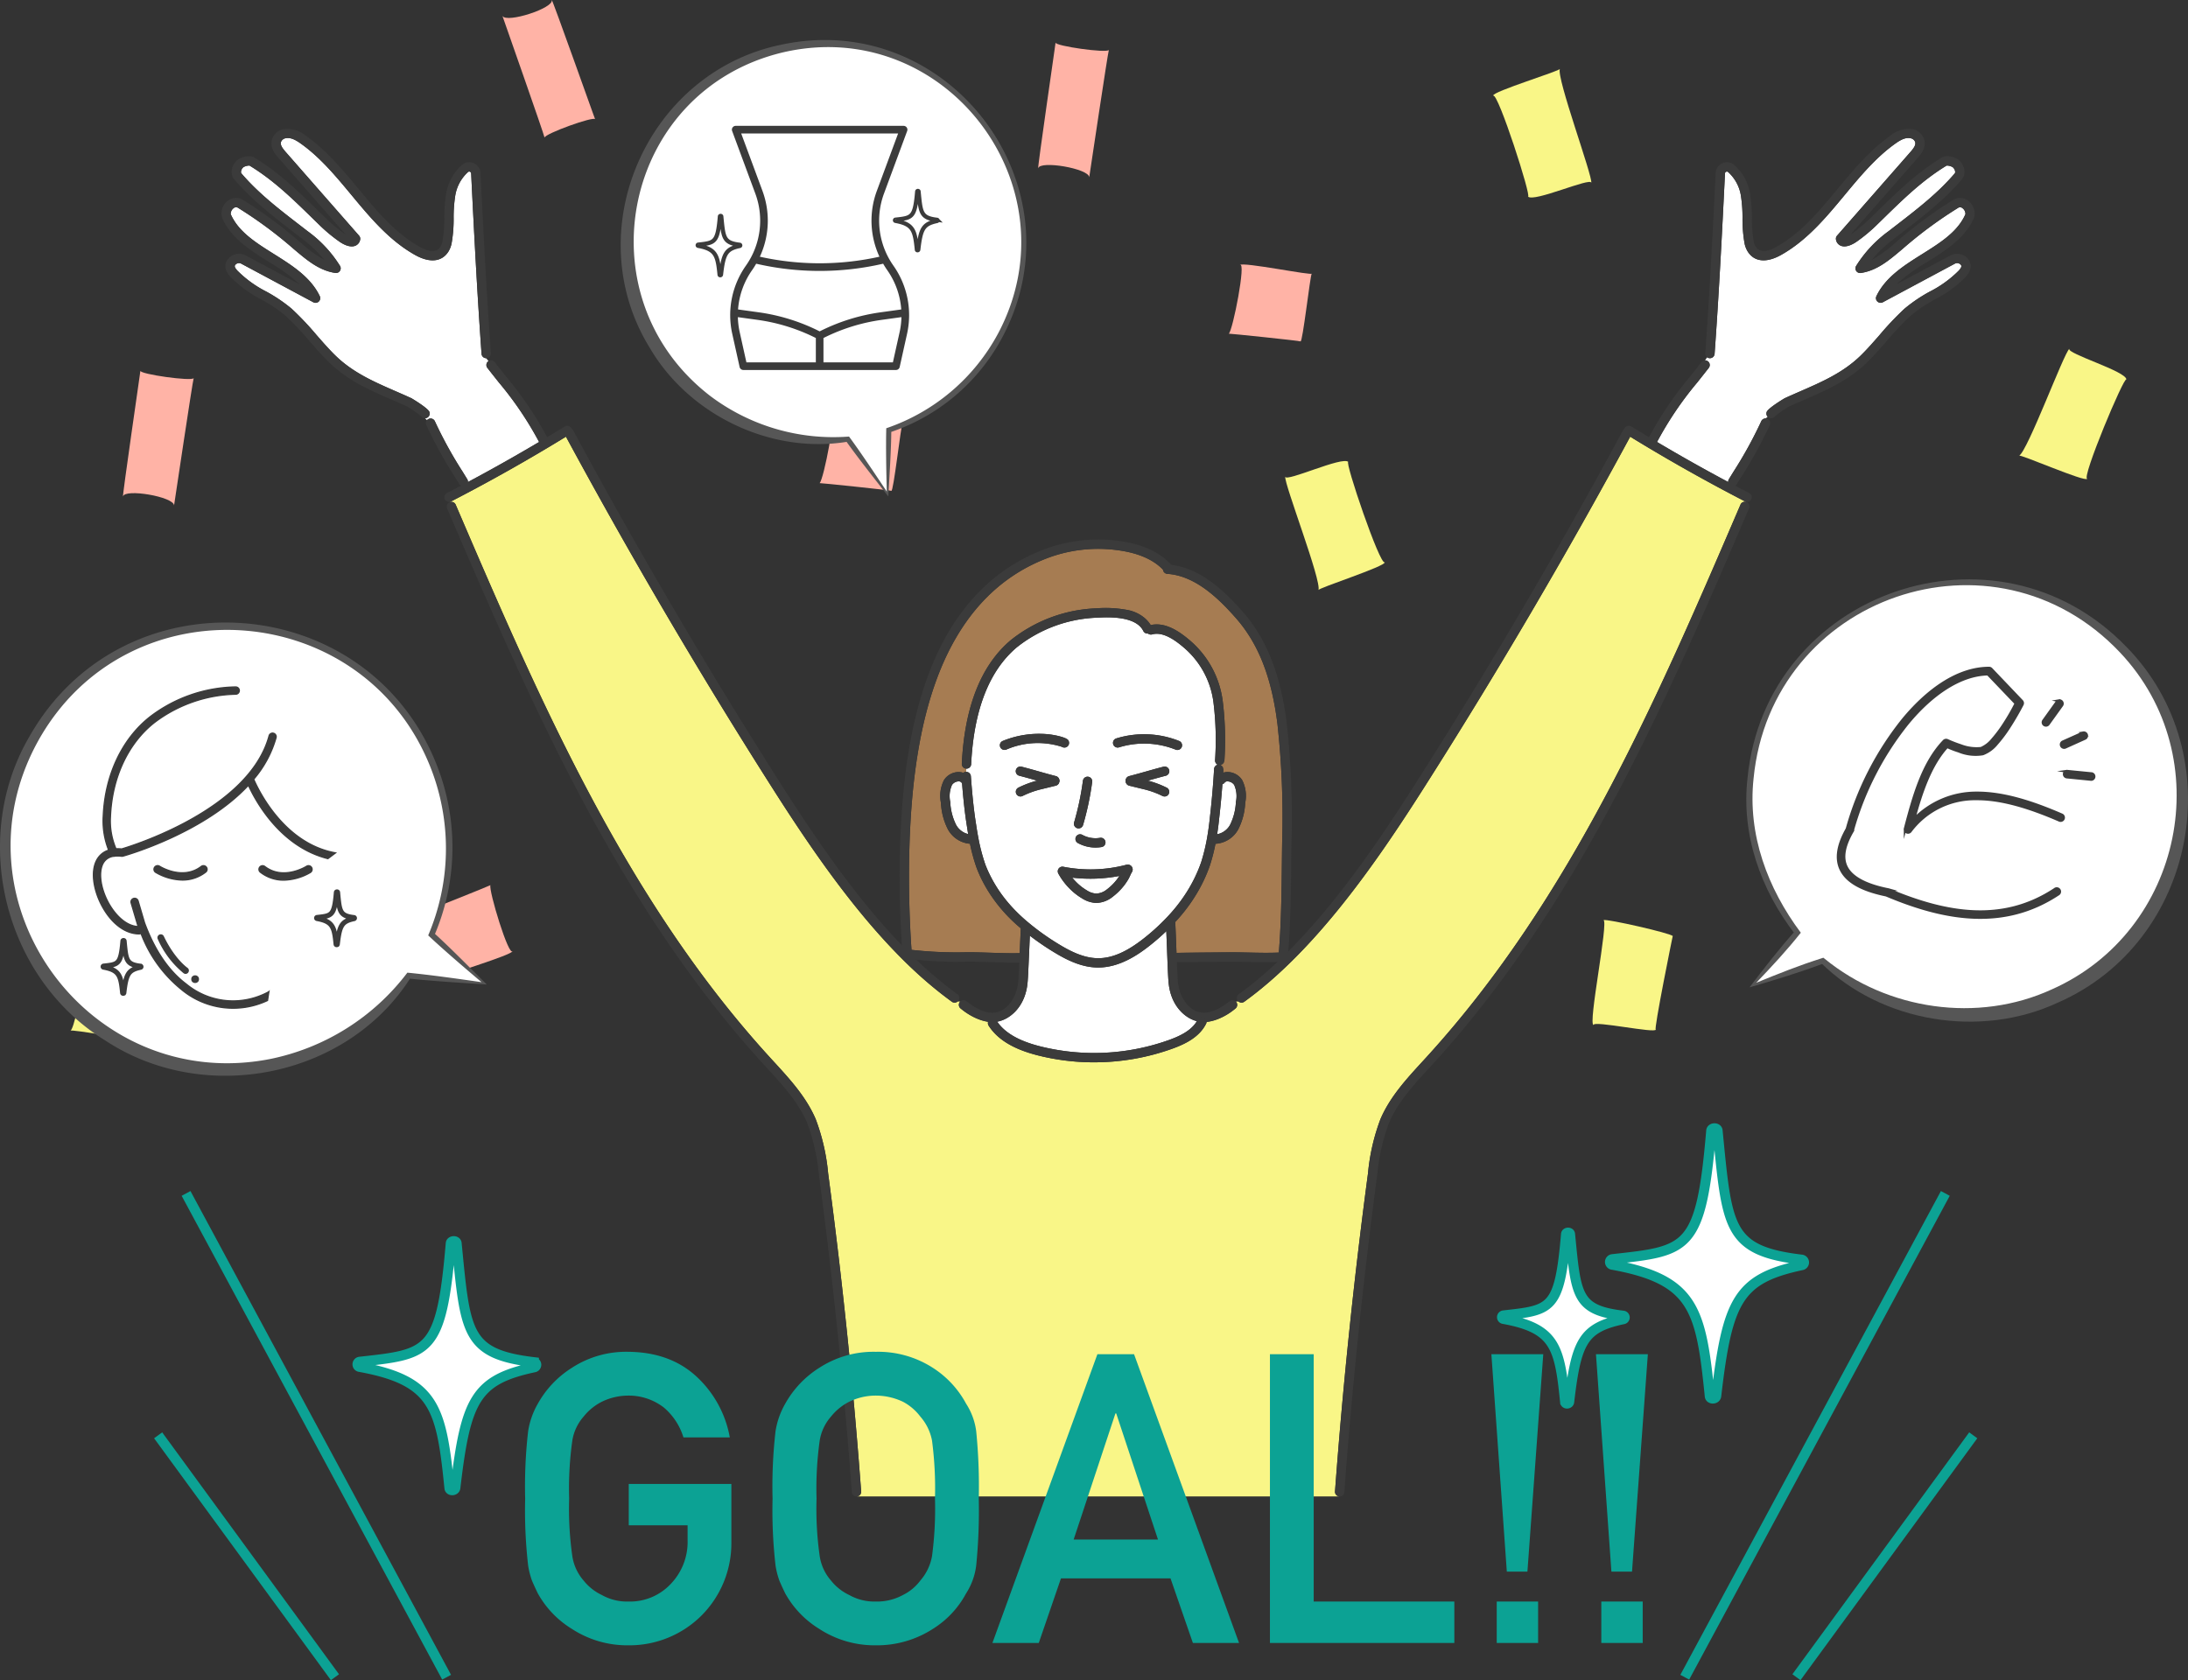 <svg xmlns="http://www.w3.org/2000/svg" width="436.887" height="335.562"><rect width="100%" height="100%" fill="#333333" stroke="none"/><defs><clipPath id="a"><path data-name="長方形 1101" fill="none" d="M0 0h410.508v298.871H0z"/></clipPath><clipPath id="b"><path data-name="長方形 1125" fill="none" d="M0 0h80.991v91.167H0z"/></clipPath><clipPath id="c"><path data-name="長方形 1129" fill="none" d="M0 0h88.196v88.343H0z"/></clipPath><clipPath id="d"><path data-name="長方形 1124" fill="none" d="M0 0h97.187v90.521H0z"/></clipPath></defs><g data-name="グループ 3454" transform="translate(14.075)" clip-path="url(#a)"><path data-name="パス 1387" d="M39.052 58.209a22.488 22.488 0 0 1-5.756-4.189c-.661-.744-.512-.951-.389-1.12a.956.956 0 0 1 1.215-.227l14.364 7.692a.932.932 0 0 0 1.283-1.228c-1.815-3.8-5.541-6.135-9.144-8.4-3.651-2.291-7.1-4.458-8.632-7.965a1.433 1.433 0 0 1 .608-1.22.73.73 0 0 1 .765-.1 84.578 84.578 0 0 1 11.2 8.272l.4.339c2.329 1.956 4.738 3.982 7.918 4.448a.933.933 0 0 0 .943-1.389 24.645 24.645 0 0 0-6.479-6.948l-1.551-1.2c-4.253-3.278-8.277-6.38-11.677-10.351a.487.487 0 0 1-.069-.354 1.367 1.367 0 0 1 .483-.882 2.4 2.4 0 0 1 1.215-.317c4.778 2.91 8.511 6.553 12.464 10.413q.668.656 1.349 1.314a31.667 31.667 0 0 0 4.21 3.512c.56.383 1.983 1.226 3.1.773a1.591 1.591 0 0 0 .968-1.215.936.936 0 0 0-.216-.8l-14.644-16.7c-.733-.837-1.146-1.471-.933-2.047a1.192 1.192 0 0 1 .908-.709c1-.194 1.946.3 3.065 1.093 3.864 2.753 7.022 6.559 10.074 10.24 3.707 4.469 7.539 9.087 12.722 11.987 2.929 1.639 5.357 1.378 6.661-.714a4.985 4.985 0 0 0 .623-1.653 27.75 27.75 0 0 0 .4-5.021 27.893 27.893 0 0 1 .3-4.326 8.09 8.09 0 0 1 2.58-4.863.356.356 0 0 1 .389-.048.378.378 0 0 1 .232.336c.578 11.838 1.232 24.4 2.073 36.037a.932.932 0 0 0 .93.866l.469.583-.067.048a.933.933 0 0 0-.159 1.309c.844 1.082 1.591 2.023 2.262 2.87a68.507 68.507 0 0 1 8.054 11.918 358.393 358.393 0 0 1-14.21 8 .915.915 0 0 0-.133-.57l-.93-1.511a83.7 83.7 0 0 1-5.543-10.082.931.931 0 0 0-1.245-.432.967.967 0 0 0-.312.245l-.392-.394a.943.943 0 0 0 .306-.051.933.933 0 0 0 .573-1.189c-.271-.781-3.568-2.74-3.6-2.753-1.037-.477-2.077-.927-3.081-1.367-4.405-1.921-8.568-3.737-12.049-7.113-1.276-1.239-2.571-2.723-3.827-4.157a59.3 59.3 0 0 0-4.967-5.244 30.8 30.8 0 0 0-5.1-3.443" fill="#fff"/><path data-name="パス 1388" d="M330.978 34.354a8.066 8.066 0 0 1 2.58 4.863 27.9 27.9 0 0 1 .3 4.326 27.739 27.739 0 0 0 .4 5.021 4.917 4.917 0 0 0 .626 1.653c1.3 2.092 3.729 2.353 6.658.714 5.183-2.9 9.016-7.519 12.722-11.988 3.054-3.68 6.212-7.486 10.077-10.239 1.119-.8 2.068-1.287 3.062-1.093a1.2 1.2 0 0 1 .911.709c.211.575-.2 1.21-.935 2.047l-14.641 16.7a.928.928 0 0 0-.214.8 1.583 1.583 0 0 0 .965 1.215c1.114.456 2.54-.389 3.1-.773a31.883 31.883 0 0 0 4.213-3.512c.453-.44.9-.88 1.348-1.317 3.953-3.856 7.683-7.5 12.465-10.409a2.373 2.373 0 0 1 1.212.317 1.367 1.367 0 0 1 .485.882.5.5 0 0 1-.072.354c-3.406 3.971-7.422 7.073-11.676 10.357-.517.4-1.037.8-1.553 1.2a24.719 24.719 0 0 0-6.479 6.948.933.933 0 0 0 .943 1.389c3.182-.466 5.588-2.492 7.918-4.451l.4-.336a84.574 84.574 0 0 1 11.2-8.272.73.73 0 0 1 .765.1 1.432 1.432 0 0 1 .608 1.22c-1.532 3.507-4.98 5.673-8.631 7.965-3.6 2.26-7.329 4.6-9.141 8.4a.932.932 0 0 0 1.284 1.221l14.362-7.692a.955.955 0 0 1 1.215.227c.123.167.272.375-.389 1.119a22.5 22.5 0 0 1-5.754 4.19 30.521 30.521 0 0 0-5.1 3.443 58.891 58.891 0 0 0-4.971 5.244c-1.252 1.434-2.55 2.918-3.827 4.157-3.481 3.377-7.644 5.192-12.049 7.113-1 .44-2.041.891-3.081 1.367-.032.013-3.329 1.972-3.6 2.753a.933.933 0 0 0 .2.951l-.434.345a.929.929 0 0 0-.84.525 84.022 84.022 0 0 1-5.542 10.087l-.931 1.506a.912.912 0 0 0-.133.57 351.353 351.353 0 0 1-14.21-8 68.514 68.514 0 0 1 8.054-11.915c.673-.847 1.418-1.788 2.262-2.87a.93.93 0 0 0-.733-1.505l.418-.618a.958.958 0 0 0 .491.181.932.932 0 0 0 1-.864c.845-11.647 1.495-24.2 2.076-36.037a.373.373 0 0 1 .229-.336.361.361 0 0 1 .389.048" fill="#fff"/><path data-name="パス 1389" d="M176.009 156.768a1.673 1.673 0 0 1 1.271-.709.694.694 0 0 1 .626.243.791.791 0 0 0 .115.127c.215 2.676.5 5.653.956 8.47.091.554.182 1.127.284 1.708a3.973 3.973 0 0 1-2.439-1.889 11.417 11.417 0 0 1-1.159-4.563 5.469 5.469 0 0 1 .347-3.387" fill="#fff"/><path data-name="パス 1390" d="M200.03 175.284a30.66 30.66 0 0 0 9.4-.339 9.046 9.046 0 0 1-.54.774 10.537 10.537 0 0 1-1.946 1.913 3.594 3.594 0 0 1-2.151.834 3.907 3.907 0 0 1-1.844-.637 10.524 10.524 0 0 1-2.182-1.719 12.006 12.006 0 0 1-.739-.826" fill="#fff"/><path data-name="パス 1391" d="M230.01 156.631a.925.925 0 0 0 .45-.331.689.689 0 0 1 .624-.242 1.68 1.68 0 0 1 1.274.708 5.492 5.492 0 0 1 .344 3.387 11.426 11.426 0 0 1-1.157 4.563 3.892 3.892 0 0 1-2.6 1.919c.17-1.1.3-2.167.416-3.177.261-2.263.477-4.547.647-6.828" fill="#fff"/><path data-name="パス 1392" d="M177.973 152.533a.933.933 0 0 0 .885.978l-.008.637a.658.658 0 0 0-.069 0 .919.919 0 0 0-.512.2 2.861 2.861 0 0 0-1.058-.157 3.511 3.511 0 0 0-2.78 1.58 6.945 6.945 0 0 0-.624 4.578 12.893 12.893 0 0 0 1.4 5.309 5.585 5.585 0 0 0 4.4 2.862 31.991 31.991 0 0 0 1.324 4.827 29.743 29.743 0 0 0 8.821 12.059 497.578 497.578 0 0 0-.2 4.515c-.006.144-.014.291-.019.437-1.661.054-3.809-.016-5.89-.083-1.517-.05-2.956-.1-4.155-.1h-.477a80.9 80.9 0 0 1-11.081-.477c-.445-6.423-.595-12.939-.445-19.378.327-14.3 2.129-25.683 5.513-34.792 4.608-12.408 12.265-20.593 22.757-24.324a28.82 28.82 0 0 1 13.439-1.308c3.982.535 6.988 1.839 8.945 3.872a.93.93 0 0 0 .868.842c5.562.355 10.236 4.9 13.69 8.827 4.507 5.119 7.142 11.841 8.3 21.158a170.562 170.562 0 0 1 .941 23.51 732.126 732.126 0 0 0-.056 4.461c-.067 5.816-.133 11.82-.608 17.675-1.983.088-3.9.048-5.906 0-1.309-.027-2.662-.059-4.045-.048-4.88.034-8.4.071-10.479.112-.013-.293-.024-.587-.035-.877-.069-1.866-.141-3.8-.213-5.189 0-.029-.006-.058-.01-.088a31.969 31.969 0 0 0 6.966-11.422 33.326 33.326 0 0 0 1.077-4.209 5.555 5.555 0 0 0 4.528-2.865 12.928 12.928 0 0 0 1.4-5.309 6.928 6.928 0 0 0-.621-4.578 3.514 3.514 0 0 0-2.78-1.58 2.833 2.833 0 0 0-.985.133l.04-.653a.926.926 0 0 1 .192-1.724 62.4 62.4 0 0 0-.309-11.718 19.1 19.1 0 0 0-6.505-12.257c-1.964-1.684-4.893-3.819-7.889-3.126a7.006 7.006 0 0 0-4.946-3.073 23.387 23.387 0 0 0-5.855-.282 29.17 29.17 0 0 0-17.158 6.364c-5.925 5-9.213 13.307-9.768 24.676" fill="#a67c52"/><path data-name="パス 1393" d="M200.392 164.254a.931.931 0 0 0 .634 1.156.886.886 0 0 0 .262.04.933.933 0 0 0 .9-.671 57.757 57.757 0 0 0 1.818-8.576.933.933 0 1 0-1.849-.245 55.921 55.921 0 0 1-1.759 8.3m1.636 2.473a.932.932 0 0 0-.917 1.622 7.283 7.283 0 0 0 3.569.922 7.375 7.375 0 0 0 1.21-.1.933.933 0 0 0-.318-1.839 5.443 5.443 0 0 1-3.544-.6m-12.576-11.8c1.287.333 2.361.637 3.4.933l.16.045a18.977 18.977 0 0 0-3.747 1.4.932.932 0 1 0 .842 1.663 17.6 17.6 0 0 1 3.74-1.349l2.883-.706a.925.925 0 0 0 .7-.778.114.114 0 0 0 .006-.021.932.932 0 0 0-.674-1.114c-1.287-.333-2.361-.637-3.4-.933s-2.135-.605-3.443-.944a.933.933 0 0 0-.466 1.807m-10.546-1.418a.934.934 0 0 0 .93-.887c.53-10.831 3.6-18.682 9.109-23.341a27.307 27.307 0 0 1 16.06-5.927c1.9-.106 7.68-.435 9.2 2.657a.936.936 0 0 0 .934.514.922.922 0 0 0 .836.174c2.212-.616 4.707 1.239 6.391 2.689a17.2 17.2 0 0 1 5.868 11.044 60.69 60.69 0 0 1 .3 11.385.941.941 0 0 0 .507.9.931.931 0 0 0-.7.847q-.06 1.035-.133 2.073c-.179 2.54-.416 5.09-.706 7.609-.15 1.3-.323 2.7-.568 4.126a33 33 0 0 1-1.159 4.773 30.5 30.5 0 0 1-7.047 11.26 41.9 41.9 0 0 1-4.326 3.931c-3.5 2.775-6.449 4.057-9.274 4.03-2.9-.024-5.652-1.474-7.957-2.889a48.392 48.392 0 0 1-5.712-4.066 28.3 28.3 0 0 1-8.779-11.71 32.634 32.634 0 0 1-1.391-5.306c-.179-.957-.331-1.895-.477-2.793-.517-3.206-.816-6.647-1.037-9.591a.933.933 0 0 0-.933-.861l.008-.637Zm42.977-4.317a.931.931 0 0 0-.52-1.212 18.888 18.888 0 0 0-12.56-.506.933.933 0 1 0 .552 1.783 17.013 17.013 0 0 1 11.316.456.933.933 0 0 0 1.212-.52m-3.193 5.735a.933.933 0 0 0-.466-1.807c-1.308.339-2.393.648-3.443.944s-2.113.6-3.4.933a.931.931 0 0 0-.669 1.135v.008a.929.929 0 0 0 .7.77l2.883.706a17.6 17.6 0 0 1 3.74 1.349.924.924 0 0 0 .421.1.932.932 0 0 0 .423-1.764 19.06 19.06 0 0 0-3.75-1.4l.16-.045c1.039-.3 2.113-.6 3.4-.933m-6.764 19.263a.98.98 0 0 0-1.074-1.489 28.132 28.132 0 0 1-12.6.4.932.932 0 0 0-1.007 1.357 13.207 13.207 0 0 0 2.2 2.953 12.305 12.305 0 0 0 2.572 2.025 5.638 5.638 0 0 0 2.74.89h.1a5.382 5.382 0 0 0 3.228-1.215 12.541 12.541 0 0 0 2.286-2.251 11.882 11.882 0 0 0 .917-1.378c.125-.224.223-.443.319-.656a4.5 4.5 0 0 1 .325-.64m-12.7-25.3a.938.938 0 0 0-.042-1.111c-.395-.487-2.439-.991-4.1-1.154a19.089 19.089 0 0 0-8.938 1.351.933.933 0 0 0 .692 1.732 15.762 15.762 0 0 1 11.081-.565 1.031 1.031 0 0 0 .235.109.935.935 0 0 0 1.074-.362" fill="#fff"/><path data-name="パス 1394" d="M218.807 185.975c.045 1.093.091 2.324.139 3.531.021.6.045 1.2.069 1.792.045 1.254.1 2.454.144 3.408.037.706.075 1.436.179 2.167.583 4.1 3.187 6.462 5.565 7.081-1.157 1.951-3.529 3.017-5.5 3.734a44.344 44.344 0 0 1-25.875 1.266c-4.182-1.069-6.961-2.676-8.488-4.909 2.484-.429 5.372-2.825 5.99-7.172.1-.733.141-1.466.179-2.177.072-1.391.144-3.068.216-4.688.045-1.05.09-2.124.138-3.129a51.627 51.627 0 0 0 4.64 3.19c2.527 1.551 5.56 3.139 8.92 3.166h.091c4.266 0 7.953-2.528 10.359-4.434q1.722-1.363 3.238-2.827" fill="#fff"/><path data-name="パス 1395" d="M76.019 100.129c7.758-4 15.463-8.347 22.912-12.917a1146 1146 0 0 0 41.319 70.331c7.353 11.55 15.918 24.082 25.776 33.934a82.825 82.825 0 0 0 9.964 8.589.939.939 0 0 0 1.149-.043l.522.011c-.024.024-.048.054-.072.083a.933.933 0 0 0 .163 1.308 11.791 11.791 0 0 0 5.469 2.649.931.931 0 0 0 .107.768c1.761 2.755 4.946 4.69 9.735 5.913a45.546 45.546 0 0 0 11.3 1.41 46.016 46.016 0 0 0 15.671-2.729c2.415-.877 5.362-2.236 6.724-5a.928.928 0 0 0 .093-.328 11.42 11.42 0 0 0 5.76-2.681.93.93 0 0 0 .163-1.308 1.535 1.535 0 0 0-.072-.083l.522-.011a.944.944 0 0 0 .6.219.928.928 0 0 0 .546-.176c14.162-10.24 26.014-27.24 35.741-42.524a1147.561 1147.561 0 0 0 41.321-70.331 355.654 355.654 0 0 0 22.912 12.917.909.909 0 0 0 .211.08l-.011.045a.929.929 0 0 0-1.09.533c-16.582 38.625-33.729 78.563-62.615 110.251q-.463.508-.93 1.016c-3.171 3.459-6.452 7.036-8.342 11.449a41.133 41.133 0 0 0-2.486 10.817 1088.397 1088.397 0 0 0-6.591 63.548.931.931 0 0 0 .861 1H157.01a.935.935 0 0 0 .864-1 1088.825 1088.825 0 0 0-6.594-63.548 41.1 41.1 0 0 0-2.486-10.817c-1.89-4.413-5.171-7.99-8.342-11.447-.312-.341-.621-.677-.93-1.018-28.883-31.687-46.03-71.626-62.612-110.251a.933.933 0 0 0-1.093-.533l-.011-.045a.942.942 0 0 0 .213-.08" fill="#f9f687"/><path data-name="パス 1396" d="M179.745 168.525a5.545 5.545 0 0 1-4.534-2.866 12.9 12.9 0 0 1-1.4-5.307 6.939 6.939 0 0 1 .622-4.58 3.516 3.516 0 0 1 2.78-1.579 2.555 2.555 0 0 1 2.2 1 .933.933 0 1 1-1.5 1.11.7.7 0 0 0-.626-.244 1.672 1.672 0 0 0-1.271.709 5.471 5.471 0 0 0-.346 3.387 11.4 11.4 0 0 0 1.158 4.563 3.548 3.548 0 0 0 3.277 1.916.933.933 0 1 1 .279 1.845 4.285 4.285 0 0 1-.631.047" fill="#3b3b3b"/><path data-name="パス 1397" d="M228.622 168.525a4.273 4.273 0 0 1-.632-.047.933.933 0 1 1 .279-1.845 3.543 3.543 0 0 0 3.278-1.916 11.431 11.431 0 0 0 1.157-4.563 5.483 5.483 0 0 0-.345-3.387 1.677 1.677 0 0 0-1.272-.709.7.7 0 0 0-.626.244.933.933 0 0 1-1.5-1.109 2.564 2.564 0 0 1 2.2-1 3.514 3.514 0 0 1 2.779 1.579 6.938 6.938 0 0 1 .622 4.58 12.9 12.9 0 0 1-1.4 5.307 5.547 5.547 0 0 1-4.533 2.866" fill="#3b3b3b"/><path data-name="パス 1398" d="M186.488 149.781a.933.933 0 0 1-.347-1.8 19.093 19.093 0 0 1 8.94-1.353c1.662.163 3.706.666 4.1 1.156a.936.936 0 0 1-1.03 1.472.951.951 0 0 1-.234-.11 15.774 15.774 0 0 0-11.082.566.945.945 0 0 1-.346.067" fill="#3b3b3b"/><path data-name="パス 1399" d="M221.016 149.78a.947.947 0 0 1-.346-.066 17.015 17.015 0 0 0-11.313-.46.933.933 0 0 1-.552-1.782 18.9 18.9 0 0 1 12.561.507.933.933 0 0 1-.347 1.8" fill="#3b3b3b"/><path data-name="パス 1400" d="M178.905 153.511h-.046a.934.934 0 0 1-.886-.977c.556-11.368 3.843-19.671 9.768-24.676a29.174 29.174 0 0 1 17.159-6.363 23.433 23.433 0 0 1 5.856.281c2.546.526 4.272 1.674 5.13 3.413a.933.933 0 1 1-1.674.826c-1.524-3.091-7.306-2.765-9.206-2.657a27.3 27.3 0 0 0-16.06 5.925c-5.514 4.659-8.579 12.512-9.109 23.342a.933.933 0 0 1-.931.887" fill="#3b3b3b"/><path data-name="パス 1401" d="M229.474 152.814h-.067a.932.932 0 0 1-.864-1 60.9 60.9 0 0 0-.3-11.385 17.2 17.2 0 0 0-5.869-11.044c-1.685-1.449-4.18-3.305-6.391-2.689a.934.934 0 1 1-.5-1.8c3.072-.857 6.1 1.341 8.108 3.07a19.09 19.09 0 0 1 6.508 12.256 62.52 62.52 0 0 1 .31 11.718.933.933 0 0 1-.929.868" fill="#3b3b3b"/><path data-name="パス 1402" d="M188.185 192.247c-1.427 0-3.032-.053-4.6-.1-1.5-.049-2.91-.1-4.092-.093h-.476a75.345 75.345 0 0 1-12.121-.617.933.933 0 0 1-.773-.852 213.265 213.265 0 0 1-.5-20.292c.332-14.514 2.174-26.093 5.63-35.4 4.81-12.951 12.844-21.507 23.88-25.431a30.687 30.687 0 0 1 14.31-1.409c4.579.616 8.043 2.2 10.295 4.7a.933.933 0 1 1-1.387 1.248c-1.947-2.165-5.028-3.543-9.157-4.1a28.8 28.8 0 0 0-13.437 1.319c-10.492 3.73-18.147 11.914-22.756 24.323-3.383 9.109-5.188 20.49-5.515 34.793-.147 6.438 0 12.952.445 19.376a80.915 80.915 0 0 0 11.081.477h.477c1.2 0 2.639.045 4.156.094 2.139.071 4.352.142 6.03.078a.933.933 0 1 1 .072 1.864 40.61 40.61 0 0 1-1.566.027" fill="#3b3b3b"/><path data-name="パス 1403" d="M220.206 192.191a.933.933 0 0 1-.023-1.865c1.952-.048 5.7-.091 11.139-.128 1.384-.011 2.737.02 4.047.048 2.01.044 3.922.085 5.905 0 .475-5.855.542-11.86.607-17.675q.025-2.234.056-4.46a170.449 170.449 0 0 0-.939-23.512c-1.157-9.315-3.794-16.038-8.3-21.157-3.453-3.924-8.129-8.473-13.691-8.825a.933.933 0 0 1 .118-1.862c6.245.4 11.283 5.261 14.973 9.455 4.7 5.34 7.562 12.588 8.75 22.16a172.115 172.115 0 0 1 .954 23.771q-.034 2.222-.056 4.452c-.068 6.118-.139 12.444-.682 18.625a.934.934 0 0 1-.871.849c-2.354.147-4.647.1-6.865.049-1.3-.028-2.637-.058-3.993-.048-5.429.037-9.166.08-11.107.128h-.023m21.929-1.06Z" fill="#3b3b3b"/><path data-name="パス 1404" d="M201.287 165.449a.917.917 0 0 1-.262-.038.932.932 0 0 1-.633-1.157 55.742 55.742 0 0 0 1.758-8.3.933.933 0 1 1 1.849.246 57.608 57.608 0 0 1-1.818 8.575.932.932 0 0 1-.894.671" fill="#3b3b3b"/><path data-name="パス 1405" d="M204.678 169.272a7.307 7.307 0 0 1-3.568-.922.933.933 0 0 1 .919-1.623 5.432 5.432 0 0 0 3.543.6.933.933 0 0 1 .316 1.839 7.159 7.159 0 0 1-1.21.1" fill="#3b3b3b"/><path data-name="パス 1406" d="M205.21 193.232h-.092c-3.359-.029-6.393-1.617-8.918-3.166-7.781-4.775-12.916-10.4-15.262-16.717a44.366 44.366 0 0 1-1.96-8.452c-.529-3.275-.831-6.766-1.057-9.747a.933.933 0 1 1 1.861-.141c.223 2.943.52 6.384 1.037 9.591a43.029 43.029 0 0 0 1.867 8.1c2.2 5.916 7.073 11.224 14.49 15.776 2.306 1.415 5.055 2.866 7.958 2.891 2.824.025 5.774-1.257 9.274-4.031 5.61-4.446 9.542-9.7 11.372-15.192a44.164 44.164 0 0 0 1.728-8.9c.369-3.206.651-6.464.839-9.683a.933.933 0 0 1 1.862.109 176.35 176.35 0 0 1-.847 9.787 45.865 45.865 0 0 1-1.812 9.273c-1.945 5.838-6.089 11.393-11.984 16.064-2.407 1.908-6.092 4.435-10.357 4.435" fill="#3b3b3b"/><path data-name="パス 1407" d="M204.85 180.333h-.1a5.663 5.663 0 0 1-2.74-.891 12.363 12.363 0 0 1-2.571-2.024 13.329 13.329 0 0 1-2.2-2.953.933.933 0 0 1 1.008-1.358 28.127 28.127 0 0 0 12.6-.406.982.982 0 0 1 1.075 1.492 4.57 4.57 0 0 0-.325.637c-.1.213-.2.433-.32.656a11.373 11.373 0 0 1-.917 1.377 12.508 12.508 0 0 1-2.286 2.252 5.382 5.382 0 0 1-3.228 1.216m-4.819-5.048c.232.286.479.562.738.826a10.516 10.516 0 0 0 2.181 1.72 3.909 3.909 0 0 0 1.847.636 3.59 3.59 0 0 0 2.151-.833 10.624 10.624 0 0 0 1.945-1.914c.192-.246.375-.509.542-.774a30.617 30.617 0 0 1-9.4.34" fill="#3b3b3b"/><path data-name="パス 1408" d="M184.032 204.128c-2.494 0-4.746-1.509-6.279-2.7a.933.933 0 1 1 1.146-1.472c1.437 1.118 3.6 2.572 5.721 2.267 2.521-.36 4.2-3.1 4.561-5.614.093-.651.126-1.311.163-2.008.071-1.387.143-3.058.213-4.674s.143-3.295.215-4.686a.933.933 0 0 1 1.863.1c-.071 1.384-.143 3.055-.213 4.672s-.143 3.294-.215 4.685c-.037.712-.075 1.445-.179 2.179-.631 4.433-3.628 6.839-6.145 7.2a5.913 5.913 0 0 1-.851.06" fill="#3b3b3b"/><path data-name="パス 1409" d="M78.428 97.122a.933.933 0 0 1-.8-.444l-.928-1.509a84.8 84.8 0 0 1-5.632-10.246.932.932 0 1 1 1.677-.815 83.672 83.672 0 0 0 5.542 10.082l.93 1.511a.932.932 0 0 1-.793 1.421" fill="#3b3b3b"/><path data-name="パス 1410" d="M94.574 89.097a.933.933 0 0 1-.818-.483 68.961 68.961 0 0 0-8.244-12.258 516.858 516.858 0 0 1-2.263-2.87.933.933 0 1 1 1.469-1.15c.843 1.078 1.586 2.016 2.255 2.861a71.1 71.1 0 0 1 8.417 12.518.933.933 0 0 1-.816 1.382" fill="#3b3b3b"/><path data-name="パス 1411" d="M75.59 100.235a.933.933 0 0 1-.428-1.762 357.4 357.4 0 0 0 23.532-13.3.933.933 0 0 1 .98 1.588 358.235 358.235 0 0 1-23.657 13.373.926.926 0 0 1-.427.1" fill="#3b3b3b"/><path data-name="パス 1412" d="M176.536 200.243a.931.931 0 0 1-.546-.177c-14.161-10.239-26.014-27.241-35.742-42.522a1147.502 1147.502 0 0 1-41.549-70.756.933.933 0 0 1 1.642-.886c12.92 23.93 26.876 47.7 41.481 70.639 9.633 15.132 21.355 31.958 35.262 42.013a.933.933 0 0 1-.548 1.688" fill="#3b3b3b"/><path data-name="パス 1413" d="M156.942 298.867a.934.934 0 0 1-.929-.864 1087.624 1087.624 0 0 0-6.58-63.44 39.678 39.678 0 0 0-2.353-10.331c-1.763-4.122-4.935-7.578-8-10.92q-.469-.51-.934-1.02c-12.931-14.186-24.7-31.382-35.982-52.574-10.24-19.234-19.126-39.934-26.967-58.2a.933.933 0 0 1 1.714-.736c16.583 38.625 33.729 78.565 62.614 110.253q.463.508.93 1.016c3.173 3.458 6.453 7.034 8.342 11.447a41.084 41.084 0 0 1 2.487 10.818c2.808 21.018 5.026 42.4 6.592 63.549a.933.933 0 0 1-.861 1h-.07" fill="#3b3b3b"/><path data-name="パス 1414" d="M70.8 83.527a.936.936 0 0 1-.756-.386 24.914 24.914 0 0 0-2.74-1.912c-1.023-.468-2.053-.917-3.049-1.352-4.567-1.991-8.879-3.873-12.6-7.485-1.331-1.291-2.654-2.805-3.934-4.27a57.87 57.87 0 0 0-4.8-5.078 28.859 28.859 0 0 0-4.8-3.224 24.2 24.2 0 0 1-6.213-4.561c-1.1-1.238-1.27-2.4-.505-3.455a2.816 2.816 0 0 1 3.606-.777l10.781 5.777a35.63 35.63 0 0 0-6.156-4.478c-3.73-2.342-7.588-4.763-9.35-8.8a3.129 3.129 0 0 1 1.166-3.435 2.57 2.57 0 0 1 2.862-.241 86.262 86.262 0 0 1 11.448 8.448l.405.34a23.154 23.154 0 0 0 4.547 3.257 27.5 27.5 0 0 0-4.508-4.243l-1.549-1.2c-4.141-3.2-8.423-6.5-11.952-10.619a2.312 2.312 0 0 1-.513-1.734 3.223 3.223 0 0 1 1.165-2.164c.621-.5 2.351-1.074 3.317-.489 4.983 3.025 8.8 6.752 12.842 10.7l1.345 1.31a30.01 30.01 0 0 0 3.967 3.311l.128.085-13.376-15.255c-.671-.766-1.921-2.191-1.281-3.923a3.067 3.067 0 0 1 2.3-1.891 5.844 5.844 0 0 1 4.508 1.4c4.062 2.894 7.3 6.8 10.43 10.569 3.763 4.535 7.316 8.819 12.2 11.548 2.028 1.134 3.429 1.111 4.165-.071a3.126 3.126 0 0 0 .381-1.038 26.068 26.068 0 0 0 .365-4.684 29.959 29.959 0 0 1 .325-4.612 9.848 9.848 0 0 1 3.251-6 2.25 2.25 0 0 1 3.65 1.653c.578 11.826 1.23 24.372 2.072 35.993a.933.933 0 0 1-1.861.135c-.843-11.64-1.5-24.2-2.075-36.036a.381.381 0 0 0-.229-.336.364.364 0 0 0-.391.048 8.091 8.091 0 0 0-2.58 4.863 28.2 28.2 0 0 0-.3 4.326 27.724 27.724 0 0 1-.4 5.019 4.91 4.91 0 0 1-.626 1.653c-1.3 2.092-3.728 2.352-6.659.713-5.183-2.9-9.015-7.519-12.721-11.986-3.054-3.681-6.212-7.489-10.076-10.24-1.12-.8-2.069-1.289-3.064-1.091a1.193 1.193 0 0 0-.91.707c-.213.575.2 1.211.934 2.048l14.638 16.703a.93.93 0 0 1 .214.8 1.594 1.594 0 0 1-.965 1.215c-1.116.454-2.54-.389-3.1-.773a31.85 31.85 0 0 1-4.212-3.512q-.679-.659-1.349-1.314c-3.952-3.859-7.685-7.504-12.462-10.416a2.388 2.388 0 0 0-1.214.316 1.361 1.361 0 0 0-.486.884.493.493 0 0 0 .071.353c3.405 3.972 7.423 7.073 11.676 10.356l1.553 1.2a24.679 24.679 0 0 1 6.479 6.948.933.933 0 0 1-.944 1.388c-3.18-.466-5.588-2.491-7.918-4.449l-.4-.338a84.543 84.543 0 0 0-11.2-8.271.727.727 0 0 0-.765.1 1.425 1.425 0 0 0-.605 1.219c1.532 3.508 4.98 5.673 8.632 7.965 3.6 2.262 7.328 4.6 9.142 8.394a.933.933 0 0 1-1.285 1.235l-14.365-7.695a.957.957 0 0 0-1.215.227c-.121.168-.272.376.39 1.121a22.449 22.449 0 0 0 5.754 4.188 30.721 30.721 0 0 1 5.1 3.443 59.168 59.168 0 0 1 4.967 5.244c1.255 1.436 2.553 2.921 3.828 4.158 3.481 3.377 7.644 5.192 12.051 7.114 1 .438 2.042.891 3.079 1.366.032.015 3.329 1.973 3.6 2.754a.935.935 0 0 1-.881 1.24m-.881-.626" fill="#3b3b3b"/><path data-name="パス 1415" d="M226.333 204.127a5.92 5.92 0 0 1-.851-.06c-2.517-.359-5.513-2.765-6.145-7.2-.1-.731-.141-1.462-.178-2.167-.072-1.406-.145-3.335-.215-5.2s-.142-3.781-.213-5.162a.933.933 0 1 1 1.863-.1c.072 1.394.144 3.323.215 5.188s.142 3.781.213 5.163c.037.706.071 1.363.163 2.011.358 2.518 2.039 5.254 4.56 5.614 2.125.3 4.283-1.149 5.721-2.267a.933.933 0 0 1 1.146 1.472c-1.534 1.193-3.785 2.7-6.28 2.7" fill="#3b3b3b"/><path data-name="パス 1416" d="M331.936 97.122a.933.933 0 0 1-.794-1.421l.928-1.508a83.617 83.617 0 0 0 5.544-10.085.933.933 0 1 1 1.678.815 84.955 84.955 0 0 1-5.634 10.249l-.927 1.505a.932.932 0 0 1-.8.444" fill="#3b3b3b"/><path data-name="パス 1417" d="M315.79 89.097a.933.933 0 0 1-.816-1.382 71.092 71.092 0 0 1 8.417-12.518 628.07 628.07 0 0 0 2.256-2.861.933.933 0 1 1 1.469 1.15 568.887 568.887 0 0 1-2.263 2.87 69 69 0 0 0-8.244 12.258.933.933 0 0 1-.818.483" fill="#3b3b3b"/><path data-name="パス 1418" d="M334.773 100.235a.93.93 0 0 1-.427-.1 358.212 358.212 0 0 1-23.656-13.373.933.933 0 1 1 .979-1.588 354.258 354.258 0 0 0 23.533 13.3.933.933 0 0 1-.429 1.762" fill="#3b3b3b"/><path data-name="パス 1419" d="M233.827 200.243a.933.933 0 0 1-.548-1.688c13.907-10.054 25.629-26.88 35.262-42.013a1146.125 1146.125 0 0 0 41.481-70.639.933.933 0 0 1 1.642.886 1147.502 1147.502 0 0 1-41.549 70.756c-9.728 15.282-21.581 32.284-35.742 42.522a.93.93 0 0 1-.546.177" fill="#3b3b3b"/><path data-name="パス 1420" d="M253.422 298.867h-.07a.933.933 0 0 1-.861-1 1090.349 1090.349 0 0 1 6.592-63.549 41.081 41.081 0 0 1 2.486-10.818c1.889-4.413 5.17-7.989 8.342-11.448q.467-.507.929-1.015c28.886-31.689 46.032-71.628 62.614-110.253a.933.933 0 1 1 1.714.736c-7.84 18.263-16.727 38.964-26.967 58.2-11.281 21.192-23.051 38.388-35.982 52.574q-.464.511-.934 1.021c-3.067 3.342-6.238 6.8-8 10.92a39.669 39.669 0 0 0-2.353 10.331c-2.8 20.985-5.017 42.33-6.58 63.44a.933.933 0 0 1-.93.864" fill="#3b3b3b"/><path data-name="パス 1421" d="M339.564 83.527a.935.935 0 0 1-.882-1.24c.272-.782 3.57-2.74 3.6-2.754 1.038-.475 2.077-.928 3.081-1.366 4.406-1.922 8.568-3.737 12.049-7.114 1.276-1.237 2.573-2.722 3.828-4.157a59.452 59.452 0 0 1 4.968-5.245 30.73 30.73 0 0 1 5.1-3.443 22.446 22.446 0 0 0 5.755-4.187c.662-.745.511-.953.389-1.121a.956.956 0 0 0-1.214-.227l-14.36 7.694a.933.933 0 0 1-1.282-1.224c1.813-3.794 5.539-6.132 9.142-8.394 3.651-2.292 7.1-4.457 8.633-7.965a1.431 1.431 0 0 0-.607-1.219.724.724 0 0 0-.765-.1 84.5 84.5 0 0 0-11.2 8.271l-.4.338c-2.33 1.958-4.738 3.983-7.918 4.449a.933.933 0 0 1-.944-1.388 24.694 24.694 0 0 1 6.479-6.948l1.553-1.2c4.253-3.283 8.271-6.384 11.675-10.356a.493.493 0 0 0 .072-.353 1.363 1.363 0 0 0-.484-.884 2.372 2.372 0 0 0-1.215-.327c-4.78 2.909-8.512 6.553-12.463 10.41q-.671.656-1.35 1.316a31.848 31.848 0 0 1-4.212 3.512c-.561.383-1.985 1.227-3.1.773a1.593 1.593 0 0 1-.965-1.215.93.93 0 0 1 .214-.8l14.642-16.7c.734-.838 1.146-1.473.934-2.048a1.194 1.194 0 0 0-.91-.707c-1-.2-1.944.293-3.064 1.09-3.864 2.753-7.022 6.56-10.076 10.241-3.706 4.467-7.538 9.087-12.722 11.986-2.93 1.639-5.357 1.379-6.658-.713a4.9 4.9 0 0 1-.626-1.653 27.808 27.808 0 0 1-.4-5.019 28.168 28.168 0 0 0-.3-4.326 8.1 8.1 0 0 0-2.58-4.863.364.364 0 0 0-.391-.048.381.381 0 0 0-.23.336c-.578 11.834-1.23 24.391-2.074 36.036a.933.933 0 0 1-1.861-.135c.843-11.626 1.494-24.169 2.073-35.993a2.25 2.25 0 0 1 3.65-1.653 9.847 9.847 0 0 1 3.252 6 30.1 30.1 0 0 1 .325 4.612 25.934 25.934 0 0 0 .365 4.685 3.117 3.117 0 0 0 .381 1.037c.735 1.182 2.136 1.207 4.165.072 4.88-2.729 8.433-7.013 12.2-11.548 3.13-3.774 6.367-7.675 10.43-10.569a5.842 5.842 0 0 1 4.508-1.4 3.068 3.068 0 0 1 2.3 1.891c.639 1.732-.61 3.157-1.282 3.923l-13.383 15.257c.042-.027.085-.055.128-.085a30.029 30.029 0 0 0 3.967-3.312q.678-.658 1.346-1.312c4.041-3.945 7.858-7.672 12.84-10.7.965-.585 2.7-.015 3.316.489a3.222 3.222 0 0 1 1.164 2.164 2.314 2.314 0 0 1-.514 1.739c-3.529 4.117-7.812 7.422-11.952 10.618l-1.548 1.2a27.538 27.538 0 0 0-4.51 4.243 23.188 23.188 0 0 0 4.548-3.257l.4-.34a86.283 86.283 0 0 1 11.449-8.448 2.568 2.568 0 0 1 2.861.241 3.131 3.131 0 0 1 1.168 3.436c-1.762 4.036-5.62 6.457-9.35 8.8a35.657 35.657 0 0 0-6.156 4.479l10.788-5.777a2.816 2.816 0 0 1 3.606.777c.764 1.055.594 2.217-.505 3.455a24.2 24.2 0 0 1-6.213 4.561 28.856 28.856 0 0 0-4.8 3.224 57.828 57.828 0 0 0-4.8 5.079c-1.28 1.464-2.6 2.978-3.933 4.269-3.723 3.612-8.036 5.493-12.6 7.485-1 .435-2.027.884-3.05 1.352a24.907 24.907 0 0 0-2.74 1.912.937.937 0 0 1-.756.386m.881-.626" fill="#3b3b3b"/><path data-name="パス 1422" d="M204.365 212.167a45.666 45.666 0 0 1-11.3-1.41c-4.788-1.225-7.972-3.16-9.733-5.915a.933.933 0 0 1 1.572-1.006c1.495 2.338 4.316 4.01 8.624 5.114a44.344 44.344 0 0 0 25.875-1.267c2.086-.757 4.618-1.905 5.688-4.075a.933.933 0 0 1 1.673.826c-1.364 2.766-4.31 4.126-6.725 5a46.044 46.044 0 0 1-15.67 2.73" fill="#3b3b3b"/><path data-name="パス 1423" d="M211.614 156.833a.933.933 0 0 1-.233-1.836c1.287-.332 2.362-.637 3.4-.931s2.134-.6 3.443-.943a.933.933 0 1 1 .466 1.806c-1.287.332-2.361.637-3.4.931s-2.134.6-3.442.942a.926.926 0 0 1-.234.03" fill="#3b3b3b"/><path data-name="パス 1424" d="M218.455 159.068a.93.93 0 0 1-.421-.1 17.7 17.7 0 0 0-3.739-1.35l-2.883-.7a.933.933 0 1 1 .443-1.812l2.883.7a19.548 19.548 0 0 1 4.139 1.5.933.933 0 0 1-.422 1.765" fill="#3b3b3b"/><path data-name="パス 1425" d="M196.533 156.833a.92.92 0 0 1-.234-.03c-1.307-.338-2.393-.645-3.442-.942s-2.114-.6-3.4-.931a.933.933 0 1 1 .466-1.806c1.308.338 2.393.645 3.442.942s2.114.6 3.4.931a.933.933 0 0 1-.233 1.836" fill="#3b3b3b"/><path data-name="パス 1426" d="M189.687 159.068a.933.933 0 0 1-.423-1.765 19.544 19.544 0 0 1 4.14-1.5l2.883-.7a.933.933 0 1 1 .443 1.812l-2.883.7a17.7 17.7 0 0 0-3.739 1.35.932.932 0 0 1-.421.1" fill="#3b3b3b"/><path data-name="パス 1427" d="M150.665 50.291c.091.865-12.443-1.824-12.42-.912-1.2.1 3.039-20.75 1.962-20.928.584-.319 13.564 2.634 13.842 3.189.124-.805-3.914 19.164-3.384 18.65" fill="#f9f687"/><path data-name="パス 1428" d="M262.415 112.286c.348.779-13.56 5.235-13.233 5.579.691-1.787-6.884-21.292-6.626-22.663.095 1.165 11.5-4.174 12.593-2.938-.807-.252 6.336 20.793 7.266 20.022" fill="#f9f687"/><path data-name="パス 1429" d="M402.689 95.608c-.255.814-13.627-5.06-13.61-4.586 1.7-.882 8.946-20.512 10.049-21.368-.7.937 11.38 4.491 11.38 6.141-.438-.723-9.026 19.774-7.818 19.812" fill="#f9f687"/><path data-name="パス 1430" d="M163.898 98.03c-.125-.125-14.2-1.589-14.315-1.543.819-.7 3.511-14.559 2.221-13.7.362-.743 14.948 2.262 14.344 1.673-.349.578-1.827 13.892-2.251 13.568" fill="#ffb3a6"/><path data-name="パス 1431" d="M203.416 35.401c-.041-1.739-9.889-3.417-10.188-1.788-.214.25 3.515-25.225 3.465-25.114-.171.691 10.254 2.155 10.64 1.484-.243.782-3.7 24.025-3.917 25.419" fill="#ffb3a6"/><path data-name="パス 1432" d="M39.857 136.284c-.484-.723 11.854-4.2 11.408-5 1.01-.649 7.006 19.767 8.041 19.42-.368.555-13.224 4.007-13.729 3.646.267.77-5.491-18.772-5.72-18.071" fill="#f9f687"/><path data-name="パス 1433" d="M284.072 19.116c-.335-.784 13.641-5.024 13.319-5.373-.718 1.778 6.552 21.4 6.272 22.765-.077-1.167-11.564 3.994-12.637 2.74.8.265-6.012-20.889-6.953-20.132" fill="#f9f687"/><path data-name="パス 1434" d="M70.474 182.107c.169.053 13.3-5.23 13.377-5.323-.395 1 3.7 14.512 4.435 13.149.027.826-14.273 4.984-13.464 5.222.037-.674-4.875-13.137-4.348-13.048" fill="#ffb3a6"/><path data-name="パス 1435" d="M360.582 121.6c.169.053 13.3-5.23 13.377-5.323-.395 1 3.7 14.512 4.435 13.149.027.826-14.274 4.984-13.464 5.222.037-.674-4.875-13.137-4.348-13.048" fill="#ffb3a6"/><path data-name="パス 1436" d="M370.998 176.856c.848 1.519 10.339-1.6 9.844-3.178.071-.321 8.675 23.946 8.667 23.824-.172-.69-10.073 2.884-10.1 3.659-.15-.805-7.95-22.972-8.411-24.305" fill="#ffb3a6"/><path data-name="パス 1437" d="M316.551 205.608c.091.865-12.443-1.824-12.42-.912-1.2.1 3.04-20.75 1.962-20.928.584-.319 13.564 2.634 13.842 3.189.123-.805-3.914 19.164-3.384 18.65" fill="#f9f687"/><path data-name="パス 1438" d="M14.287 207.339c-.069.85-14.407-1.93-14.286-1.471 1.466-1.236 4.2-21.979 5.088-23.057-.477 1.068 12.091 1.87 12.454 3.48-.586-.608-4.443 21.277-3.256 21.049" fill="#f9f687"/><path data-name="パス 1439" d="M245.599 68.184c-.125-.126-14.2-1.589-14.315-1.543.819-.7 3.511-14.559 2.221-13.7.362-.743 14.949 2.262 14.344 1.673-.348.578-1.827 13.892-2.251 13.568" fill="#ffb3a6"/><path data-name="パス 1440" d="M20.68 100.943c-.041-1.74-9.889-3.417-10.188-1.788-.214.25 3.515-25.225 3.465-25.114-.171.691 10.254 2.156 10.64 1.484-.243.782-3.7 24.025-3.917 25.419" fill="#ffb3a6"/><path data-name="パス 1441" d="M86.251 3.182C87.099 4.7 96.592 1.584 96.092 0c.072-.321 8.675 23.945 8.667 23.824-.171-.69-10.073 2.884-10.1 3.659-.15-.805-7.95-22.972-8.411-24.305" fill="#ffb3a6"/></g><path data-name="パス 1708" d="M125.548 304.633h11.747v3.006a12.083 12.083 0 0 1-3.4 8.741 11.146 11.146 0 0 1-8.424 3.48 10.257 10.257 0 0 1-5.3-1.305 10.231 10.231 0 0 1-3.639-2.887 9.6 9.6 0 0 1-2.254-4.865 67.3 67.3 0 0 1-.633-11.509 68.857 68.857 0 0 1 .633-11.588 9.542 9.542 0 0 1 2.254-4.786 11.03 11.03 0 0 1 3.639-2.966 12.084 12.084 0 0 1 5.3-1.226 11.424 11.424 0 0 1 7.119 2.413 12.687 12.687 0 0 1 3.876 5.933h9.257a21.755 21.755 0 0 0-6.649-12.148q-5.26-4.865-13.605-4.944a19.824 19.824 0 0 0-11.352 3.244 19.912 19.912 0 0 0-6.724 7.119 15.924 15.924 0 0 0-1.938 5.5 96.253 96.253 0 0 0-.593 13.447 96.446 96.446 0 0 0 .593 13.368 16.244 16.244 0 0 0 .791 3.085q.514 1.187 1.147 2.492a19.316 19.316 0 0 0 6.724 7.04 20.261 20.261 0 0 0 11.352 3.324 20.391 20.391 0 0 0 14.633-5.975 20.414 20.414 0 0 0 5.933-14.515v-11.744h-20.487Zm28.714-5.339a96.446 96.446 0 0 0 .593 13.368 16.244 16.244 0 0 0 .791 3.085q.514 1.187 1.147 2.492a19.316 19.316 0 0 0 6.724 7.04 20.261 20.261 0 0 0 11.35 3.322 20.6 20.6 0 0 0 11.47-3.322 18.8 18.8 0 0 0 6.565-7.04 13.333 13.333 0 0 0 2.021-5.577 111.146 111.146 0 0 0 .514-13.368 110.924 110.924 0 0 0-.514-13.448 13.238 13.238 0 0 0-2.017-5.5 19.384 19.384 0 0 0-6.569-7.12 20.159 20.159 0 0 0-11.47-3.243 19.824 19.824 0 0 0-11.351 3.243 19.912 19.912 0 0 0-6.724 7.119 15.924 15.924 0 0 0-1.938 5.5 96.253 96.253 0 0 0-.592 13.448Zm8.78 0a68.857 68.857 0 0 1 .633-11.588 9.542 9.542 0 0 1 2.254-4.786 11.03 11.03 0 0 1 3.639-2.966 12.084 12.084 0 0 1 5.3-1.226 12.719 12.719 0 0 1 5.418 1.226 10.41 10.41 0 0 1 3.48 2.966 10.085 10.085 0 0 1 2.333 4.786 73.382 73.382 0 0 1 .593 11.588 71.719 71.719 0 0 1-.593 11.509 10.132 10.132 0 0 1-2.333 4.865 9.657 9.657 0 0 1-3.48 2.887 10.776 10.776 0 0 1-5.418 1.305 10.257 10.257 0 0 1-5.3-1.305 10.231 10.231 0 0 1-3.639-2.887 9.6 9.6 0 0 1-2.254-4.865 67.3 67.3 0 0 1-.633-11.51Zm51.337 8.187 8.344-25.194h.158l8.342 25.193Zm23.809 20.645h9.215l-20.961-57.665h-7.319l-20.96 57.665h9.255l4.43-12.894h21.875Zm15.386 0h36.821v-8.266h-28.081v-49.4h-8.74Zm47.3-14.238h4.113l3.164-43.427h-10.36Zm-2.015 14.238h8.264v-8.266h-8.264Zm22.9-14.238h4.113l3.164-43.427h-10.362Zm-2.017 14.238h8.266v-8.266h-8.266Z" fill="#0ca294"/><g data-name="グループ 477" fill="none" stroke="#0ca294" stroke-width="2"><path data-name="線 77" d="m388.432 238.35-52.027 96.622"/><path data-name="線 78" d="m394.006 286.661-35.304 48.311"/></g><g data-name="グループ 3456" fill="none" stroke="#0ca294" stroke-width="2"><path data-name="線 77" d="m37.15 238.35 52.028 96.622"/><path data-name="線 78" d="m31.576 286.661 35.305 48.311"/></g><path data-name="パス 1040" d="M89.74 297.194c-1.61-16-2.866-21.45-17.88-24.188a.521.521 0 0 1-.022-1.036c13.89-1.547 16.292-1.547 18.166-23.636.051-.586 1.117-.608 1.175-.019 1.756 17.8 1.756 22.109 15.429 23.74a.518.518 0 0 1 0 1.032c-11.643 2.5-13.635 6.468-15.681 24.059-.077.608-1.124.658-1.187.048Z" fill="#fff" stroke="#0ca294" stroke-width="2"/><path data-name="パス 1041" d="M341.399 278.849c-1.746-17.36-3.11-23.275-19.4-26.246a.565.565 0 0 1-.024-1.125c15.072-1.674 17.678-1.674 19.711-25.647.055-.636 1.212-.659 1.275-.021 1.906 19.315 1.906 23.99 16.743 25.76a.562.562 0 0 1 0 1.12c-12.634 2.709-14.795 7.018-17.016 26.106-.081.661-1.22.715-1.289.053Z" fill="#fff" stroke="#0ca294" stroke-width="2"/><path data-name="パス 1442" d="M312.514 280.022c-1.1-10.978-1.967-14.717-12.268-16.6a.357.357 0 0 1-.015-.711c9.53-1.061 11.178-1.061 12.464-16.218.035-.4.767-.417.806-.013 1.205 12.213 1.205 15.169 10.587 16.288a.355.355 0 0 1 0 .708c-7.989 1.713-9.355 4.438-10.76 16.508-.05.422-.771.456-.814.038Z" fill="#fff" stroke="#0ca294" stroke-width="2"/><g data-name="グループ 3508"><g data-name="グループ 3507" transform="translate(123.936 7.989)" clip-path="url(#b)"><path data-name="パス 1672" d="m53.289 90.684.24-12.781a39.748 39.748 0 1 0-8.187 1.81Z" fill="#fff"/><path data-name="パス 1673" d="M53.138 90.2c-.106-3.814-.207-8.9-.108-12.659a39.9 39.9 0 0 0 22.328-18.933C90.925 29.3 64.827-5.049 32.406 2.469.488 10.056-8 51.019 17.772 71.01a40.862 40.862 0 0 0 27.822 8.19c2.333 3.169 5.349 7.693 7.545 11m.3.965c-2.571-3.309-6.137-7.8-8.509-11.156l.466.206C30.161 82.789 13.759 74.991 5.878 61.6-8.667 38.192 5.179 6.463 32.066.937c33.3-7.153 60.062 28.041 44.267 58.187a39.566 39.566 0 0 1-22.643 19.26l.344-.47c-.011 3.869-.382 9.338-.594 13.254" fill="#565656"/><path data-name="パス 1674" d="m52.575 30.665 4.627-12.492a.762.762 0 0 0-.714-1.027h-33.52a.762.762 0 0 0-.715 1.027l4.627 12.492a15.588 15.588 0 0 1-1.883 14.409 17.15 17.15 0 0 0-2.726 13.586l1.475 6.646a.763.763 0 0 0 .744.6h30.474a.762.762 0 0 0 .744-.6l1.477-6.647a17.161 17.161 0 0 0-2.725-13.586 15.588 15.588 0 0 1-1.885-14.409m-24.266-.529L24.063 18.67h31.331l-4.248 11.466a17.111 17.111 0 0 0 .522 13.144 54.988 54.988 0 0 1-23.882 0 17.116 17.116 0 0 0 .522-13.144m-2.062 15.817c.292-.414.557-.841.809-1.274a56.324 56.324 0 0 0 12.678 1.441 56.32 56.32 0 0 0 12.673-1.442c.252.433.517.861.809 1.274a15.607 15.607 0 0 1 2.806 7.863l-4.1.567a38.8 38.8 0 0 0-12.044 3.735l-.149.075-.151-.076a38.793 38.793 0 0 0-12.043-3.734l-4.1-.567a15.617 15.617 0 0 1 2.812-7.862M23.759 58.33a15.514 15.514 0 0 1-.361-2.979l3.927.544a37.248 37.248 0 0 1 11.571 3.587l.07.035v4.862H25.102Zm31.938 0-1.344 6.049H40.49v-4.862l.071-.035a37.213 37.213 0 0 1 11.571-3.59l3.925-.544a15.593 15.593 0 0 1-.36 2.979" fill="#3b3b3b"/><path data-name="パス 1675" d="M19.746 46.879c-.383-3.812-.683-5.11-4.26-5.762a.125.125 0 0 1-.113-.135.124.124 0 0 1 .108-.112c3.309-.369 3.882-.369 4.328-5.631.012-.14.266-.145.28 0 .419 4.24.419 5.266 3.675 5.656a.123.123 0 0 1 .112.134.124.124 0 0 1-.112.112c-2.773.595-3.248 1.54-3.735 5.731-.019.145-.268.157-.283.011" fill="#fff"/><path data-name="パス 1676" d="M19.746 46.879c-.383-3.812-.683-5.11-4.26-5.762a.125.125 0 0 1-.113-.135.124.124 0 0 1 .108-.112c3.309-.369 3.882-.369 4.328-5.631.012-.14.266-.145.28 0 .419 4.24.419 5.266 3.675 5.656a.123.123 0 0 1 .112.134.124.124 0 0 1-.112.112c-2.773.595-3.248 1.54-3.735 5.731-.019.141-.268.153-.283.007Z" fill="none" stroke="#3b3b3b" stroke-width=".834"/><path data-name="パス 1677" d="M59.139 41.89c-.383-3.812-.683-5.11-4.26-5.762a.125.125 0 0 1-.113-.135.124.124 0 0 1 .108-.112c3.309-.369 3.882-.369 4.328-5.631.012-.14.266-.145.28 0 .419 4.24.419 5.266 3.675 5.656a.123.123 0 0 1 .112.133.124.124 0 0 1-.112.112c-2.773.595-3.248 1.54-3.735 5.731-.019.145-.268.157-.283.011" fill="#fff"/><path data-name="パス 1678" d="M59.139 41.89c-.383-3.812-.683-5.11-4.26-5.762a.125.125 0 0 1-.113-.135.124.124 0 0 1 .108-.112c3.309-.369 3.882-.369 4.328-5.631.012-.14.266-.145.28 0 .419 4.24.419 5.266 3.675 5.656a.123.123 0 0 1 .112.133.124.124 0 0 1-.112.112c-2.773.595-3.248 1.54-3.735 5.731-.019.142-.268.157-.283.008Z" fill="none" stroke="#3b3b3b" stroke-width=".834"/></g></g><g data-name="グループ 3516"><g data-name="グループ 3515" transform="translate(348.692 115.704)" clip-path="url(#c)"><path data-name="パス 1700" d="m1.313 81.034 8.877-10.483c-3.361-4.55-6.985-10.945-8.372-16.8a43.255 43.255 0 1 1 13.46 22.44Z" fill="#fff"/><path data-name="パス 1701" d="M.647 81.491C3.5 77.723 6.609 73.72 9.769 70.2l-.023.684C2.874 62-1.044 50.989.243 39.688 3.9 2.411 49.891-13.464 75.881 13.47 97.042 35 89.938 72.447 62.169 84.561 46.706 91.74 27 88.488 14.913 76.6l.545.107c-4.753 1.793-9.94 3.37-14.811 4.784m1.331-.913c4.435-1.813 8.554-3.471 13.119-4.911l.29-.094.256.2c12.533 10.252 30.586 12.91 45.339 6.131 26.2-11.6 33.426-46.319 13.666-67.266C49.48-12.066 4.972 3.326 1.449 39.8.245 51 4.235 61.684 10.883 70.579c-2.843 3.583-5.743 6.688-8.905 10" fill="#565656"/><path data-name="パス 1702" d="M48.477 17.728c-6.078 0-12.067 4.131-17.094 10.179A60.951 60.951 0 0 0 20.13 49.784c-.013.044-.043.085-.056.129-1.716 3.049-2.318 5.866-1.094 8.2s4.14 3.969 8.918 4.95c.041.009.068.029.11.038 11.838 4.99 23.538 6.865 34.243-.2a.598.598 0 1 0-.529-1.073.652.652 0 0 0-.123.081c-10.327 6.82-21.525 5.014-33.242.056a.525.525 0 0 0-.11-.019c-4.688-.946-7.23-2.522-8.213-4.394s-.564-4.248 1.112-7.176a.627.627 0 0 0 .055-.148 59.912 59.912 0 0 1 11.091-21.563c4.828-5.81 10.487-9.624 15.944-9.734l5.6 5.859a42.564 42.564 0 0 1-2.335 4.06 25.771 25.771 0 0 1-2.373 3.17 5.978 5.978 0 0 1-2.244 1.725 8.767 8.767 0 0 1-4.1-.556 26.567 26.567 0 0 1-2.632-1.02.593.593 0 0 0-.686.129c-4.2 4.391-6.03 10.931-7.75 17.5a.593.593 0 0 0 1.039.519 16.1 16.1 0 0 1 13.237-6.466c5.038-.029 10.677 1.743 16.538 4.283a.594.594 0 0 0 .464-1.094c-5.93-2.57-11.682-4.406-17-4.376a17.312 17.312 0 0 0-12.533 5.265c1.53-5.612 3.337-10.875 6.637-14.5a20.247 20.247 0 0 0 2.318.89 8.8 8.8 0 0 0 4.8.556 6.549 6.549 0 0 0 2.8-2.057 26.661 26.661 0 0 0 2.484-3.319c1.505-2.317 2.615-4.506 2.615-4.506a.593.593 0 0 0-.111-.685l-6.1-6.4a.594.594 0 0 0-.426-.185m13.944 6.513a.587.587 0 0 0-.388.241l-2.656 3.708a.593.593 0 0 0 .912.759.5.5 0 0 0 .053-.074l2.651-3.689a.593.593 0 0 0-.575-.945m4.858 6.414a.551.551 0 0 0-.167.056l-3.931 1.759a.6.6 0 0 0 .482 1.095l3.949-1.78a.593.593 0 0 0-.333-1.131m-3.337 7.676a.593.593 0 0 0 .055 1.168l4.709.464a.593.593 0 1 0 .111-1.168l-4.709-.464a.6.6 0 0 0-.167 0" fill="#3b3b3b"/><path data-name="パス 1703" d="M48.477 17.728c-6.078 0-12.067 4.131-17.094 10.179A60.951 60.951 0 0 0 20.13 49.784c-.013.044-.043.085-.056.129-1.716 3.049-2.318 5.866-1.094 8.2s4.14 3.969 8.918 4.95c.041.009.068.029.11.038 11.838 4.99 23.538 6.865 34.243-.2a.598.598 0 1 0-.529-1.073.652.652 0 0 0-.123.081c-10.327 6.82-21.525 5.014-33.242.056a.525.525 0 0 0-.11-.019c-4.688-.946-7.23-2.522-8.213-4.394s-.564-4.248 1.112-7.176a.627.627 0 0 0 .055-.148 59.912 59.912 0 0 1 11.091-21.563c4.828-5.81 10.487-9.624 15.944-9.734l5.6 5.859a42.564 42.564 0 0 1-2.335 4.06 25.771 25.771 0 0 1-2.373 3.17 5.978 5.978 0 0 1-2.244 1.725 8.767 8.767 0 0 1-4.1-.556 26.567 26.567 0 0 1-2.632-1.02.593.593 0 0 0-.686.129c-4.2 4.391-6.03 10.931-7.75 17.5a.593.593 0 0 0 1.039.519 16.1 16.1 0 0 1 13.237-6.466c5.038-.029 10.677 1.743 16.538 4.283a.594.594 0 0 0 .464-1.094c-5.93-2.57-11.682-4.406-17-4.376a17.312 17.312 0 0 0-12.533 5.265c1.53-5.612 3.337-10.875 6.637-14.5a20.247 20.247 0 0 0 2.318.89 8.8 8.8 0 0 0 4.8.556 6.549 6.549 0 0 0 2.8-2.057 26.661 26.661 0 0 0 2.484-3.319c1.505-2.317 2.615-4.506 2.615-4.506a.593.593 0 0 0-.111-.685l-6.1-6.4a.594.594 0 0 0-.427-.18Zm13.945 6.508a.587.587 0 0 0-.388.241l-2.656 3.708a.593.593 0 0 0 .912.759.5.5 0 0 0 .053-.074l2.651-3.689a.593.593 0 0 0-.575-.945Zm4.858 6.414a.551.551 0 0 0-.167.056l-3.934 1.759a.6.6 0 0 0 .482 1.095l3.949-1.78a.593.593 0 0 0-.333-1.131Zm-3.337 7.676a.593.593 0 0 0 .055 1.168l4.709.464a.593.593 0 1 0 .111-1.168l-4.709-.464a.6.6 0 0 0-.17 0Z" fill="none" stroke="#3b3b3b" stroke-miterlimit="10" stroke-width=".538"/></g></g><g data-name="グループ 3506"><g data-name="グループ 3505" transform="translate(0 124.331)" clip-path="url(#d)"><path data-name="パス 1657" d="m96.671 72.061-10.5-9.722a44.486 44.486 0 1 0-4.588 8.186Z" fill="#fff"/><path data-name="パス 1658" d="M96.156 71.827c-3.262-2.756-7.59-6.456-10.656-9.344a44.222 44.222 0 0 0 .778-32.736C73.331-4.922 25.43-8.664 7.522 23.823-10.072 55.958 17.885 94.114 53.8 87.2a45.769 45.769 0 0 0 27.54-17.271c4.383.414 10.414 1.263 14.812 1.9m1.031.466c-4.678-.328-11.089-.68-15.656-1.206l.518-.237C69.373 90.915 40.84 96.521 21.085 83.516.878 71.129-6.074 43.33 5.817 22.869 24.619-10.46 74.19-6.538 87.528 29.281a44.671 44.671 0 0 1-.828 33.278l-.136-.637c3.222 2.9 7.514 7.272 10.627 10.371" fill="#565656"/><path data-name="パス 1659" d="M41.199 48.85a.723.723 0 0 0-1.01-.136c-3.669 2.821-8.13.088-8.332-.041a.722.722 0 1 0-.773 1.22 10.935 10.935 0 0 0 5.329 1.533 7.46 7.46 0 0 0 4.65-1.573.705.705 0 0 0 .136-1" fill="#3b3b3b"/><path data-name="パス 1660" d="M41.199 48.85a.723.723 0 0 0-1.01-.136c-3.669 2.821-8.13.088-8.332-.041a.722.722 0 1 0-.773 1.22 10.935 10.935 0 0 0 5.329 1.533 7.46 7.46 0 0 0 4.65-1.573.705.705 0 0 0 .136-1.003Z" fill="none" stroke="#3b3b3b" stroke-width=".25"/><path data-name="パス 1661" d="M62.21 48.91a.717.717 0 0 0-1-.224c-.19.115-4.658 2.862-8.332.041a.721.721 0 1 0-.875 1.146 7.476 7.476 0 0 0 4.651 1.573 11.009 11.009 0 0 0 5.328-1.533.739.739 0 0 0 .224-1" fill="#3b3b3b"/><path data-name="パス 1662" d="M62.21 48.91a.717.717 0 0 0-1-.224c-.19.115-4.658 2.862-8.332.041a.721.721 0 1 0-.875 1.146 7.476 7.476 0 0 0 4.651 1.573 11.009 11.009 0 0 0 5.328-1.533.739.739 0 0 0 .228-1.003Z" fill="none" stroke="#3b3b3b" stroke-width=".25"/><path data-name="パス 1663" d="M46.534 75.574a14.733 14.733 0 0 1-9.39-3.4c-3.492-2.63-6.278-6.745-8.292-12.23L27.575 55.6a.715.715 0 0 0-.9-.489.723.723 0 0 0-.488.9l1.288 4.37c.007.014.007.027.014.041.041.1.075.2.115.3-2.6-.094-4.827-2.6-6.06-4.956-1.594-3.044-1.919-6.3-.793-7.938a2.793 2.793 0 0 1 1.924-1.148c.014 0 .027.007.041.007a.75.75 0 0 0 .209-.034 5.977 5.977 0 0 1 1.342.02.678.678 0 0 0 .285-.02c.83-.231 16.193-4.631 25.047-14.153 1.458 3.183 6.376 12.275 15.876 14.654l1.519-1.146c-10.278-1.837-15.383-12.5-16.34-14.712a21.965 21.965 0 0 0 4.468-8.305.719.719 0 0 0-1.389-.372C49.768 37.4 26.291 44.633 24.304 45.222a8.335 8.335 0 0 0-1.146-.034 14.11 14.11 0 0 1-1.1-6.509c.332-7.762 3.538-14.59 8.793-18.718a27.823 27.823 0 0 1 16.216-5.647.722.722 0 0 0-.007-1.444h-.014a28.919 28.919 0 0 0-17.085 5.96c-5.586 4.393-8.99 11.606-9.342 19.8a15.806 15.806 0 0 0 1.078 6.828 4.074 4.074 0 0 0-2.122 1.561c-1.668 2.413-.848 6.475.705 9.43 1.885 3.594 4.684 5.736 7.491 5.736a.748.748 0 0 0 .379-.109 26.35 26.35 0 0 0 8.115 11.241 16.106 16.106 0 0 0 17.152 2.169l.272-1.756c-.007.007-.02.007-.027.014a14.909 14.909 0 0 1-7.132 1.83" fill="#3b3b3b"/><path data-name="パス 1664" d="M46.534 75.574a14.733 14.733 0 0 1-9.39-3.4c-3.492-2.63-6.278-6.745-8.292-12.23L27.575 55.6a.715.715 0 0 0-.9-.489.723.723 0 0 0-.488.9l1.288 4.37c.007.014.007.027.014.041.041.1.075.2.115.3-2.6-.094-4.827-2.6-6.06-4.956-1.594-3.044-1.919-6.3-.793-7.938a2.793 2.793 0 0 1 1.924-1.148c.014 0 .027.007.041.007a.75.75 0 0 0 .209-.034 5.977 5.977 0 0 1 1.342.02.678.678 0 0 0 .285-.02c.83-.231 16.193-4.631 25.047-14.153 1.458 3.183 6.376 12.275 15.876 14.654l1.519-1.146c-10.278-1.837-15.383-12.5-16.34-14.712a21.965 21.965 0 0 0 4.468-8.305.719.719 0 0 0-1.389-.372C49.768 37.4 26.291 44.633 24.304 45.222a8.335 8.335 0 0 0-1.146-.034 14.11 14.11 0 0 1-1.1-6.509c.332-7.762 3.538-14.59 8.793-18.718a27.823 27.823 0 0 1 16.216-5.647.722.722 0 0 0-.007-1.444h-.014a28.919 28.919 0 0 0-17.085 5.96c-5.586 4.393-8.99 11.606-9.342 19.8a15.806 15.806 0 0 0 1.078 6.828 4.074 4.074 0 0 0-2.122 1.561c-1.668 2.413-.848 6.475.705 9.43 1.885 3.594 4.684 5.736 7.491 5.736a.748.748 0 0 0 .379-.109 26.35 26.35 0 0 0 8.115 11.241 16.106 16.106 0 0 0 17.152 2.169l.272-1.756c-.007.007-.02.007-.027.014a14.909 14.909 0 0 1-7.128 1.83Z" fill="none" stroke="#3b3b3b" stroke-width=".25"/><path data-name="パス 1665" d="M32.602 62.721a.543.543 0 1 0-.976.474 18.2 18.2 0 0 0 5.124 6.76.567.567 0 0 0 .306.094.542.542 0 0 0 .3-.989c-.1-.075-2.575-1.8-4.759-6.339" fill="#3b3b3b"/><path data-name="パス 1666" d="M32.602 62.721a.543.543 0 1 0-.976.474 18.2 18.2 0 0 0 5.124 6.76.567.567 0 0 0 .306.094.542.542 0 0 0 .3-.989c-.096-.075-2.57-1.797-4.754-6.339Z" fill="none" stroke="#3b3b3b" stroke-width=".25"/><path data-name="パス 1667" d="M38.311 71.227a.651.651 0 1 0 .651-.651.652.652 0 0 0-.651.651" fill="#3b3b3b"/><circle data-name="楕円形 120" cx=".651" cy=".651" r=".651" transform="translate(38.311 70.578)" fill="none" stroke="#3b3b3b" stroke-width=".25"/><path data-name="パス 1668" d="M24.479 73.963c-.342-3.392-.608-4.547-3.791-5.128a.112.112 0 0 1-.1-.12.111.111 0 0 1 .1-.1c2.945-.328 3.454-.328 3.851-5.011.011-.125.238-.129.25 0 .371 3.774.371 4.687 3.27 5.034a.11.11 0 0 1 0 .218c-2.468.53-2.89 1.371-3.325 5.1-.016.129-.238.139-.251.01" fill="#fff"/><path data-name="パス 1669" d="M24.479 73.963c-.342-3.392-.608-4.547-3.791-5.128a.112.112 0 0 1-.1-.12.111.111 0 0 1 .1-.1c2.945-.328 3.454-.328 3.851-5.011.011-.125.238-.129.25 0 .371 3.774.371 4.687 3.27 5.034a.11.11 0 0 1 0 .218c-2.468.53-2.89 1.371-3.325 5.1-.02.125-.242.136-.255.007Z" fill="none" stroke="#3b3b3b"/><path data-name="パス 1670" d="M67.103 64.25c-.342-3.392-.608-4.547-3.791-5.128a.112.112 0 0 1-.1-.12.111.111 0 0 1 .1-.1c2.945-.328 3.454-.328 3.851-5.011.011-.125.238-.129.25 0 .371 3.774.371 4.687 3.27 5.034a.11.11 0 0 1 0 .218c-2.468.53-2.89 1.371-3.325 5.1-.016.129-.238.139-.251.01" fill="#fff"/><path data-name="パス 1671" d="M67.103 64.25c-.342-3.392-.608-4.547-3.791-5.128a.112.112 0 0 1-.1-.12.111.111 0 0 1 .1-.1c2.945-.328 3.454-.328 3.851-5.011.011-.125.238-.129.25 0 .371 3.774.371 4.687 3.27 5.034a.11.11 0 0 1 0 .218c-2.468.53-2.89 1.371-3.325 5.1-.02.128-.242.136-.255.007Z" fill="none" stroke="#3b3b3b"/></g></g></svg>
